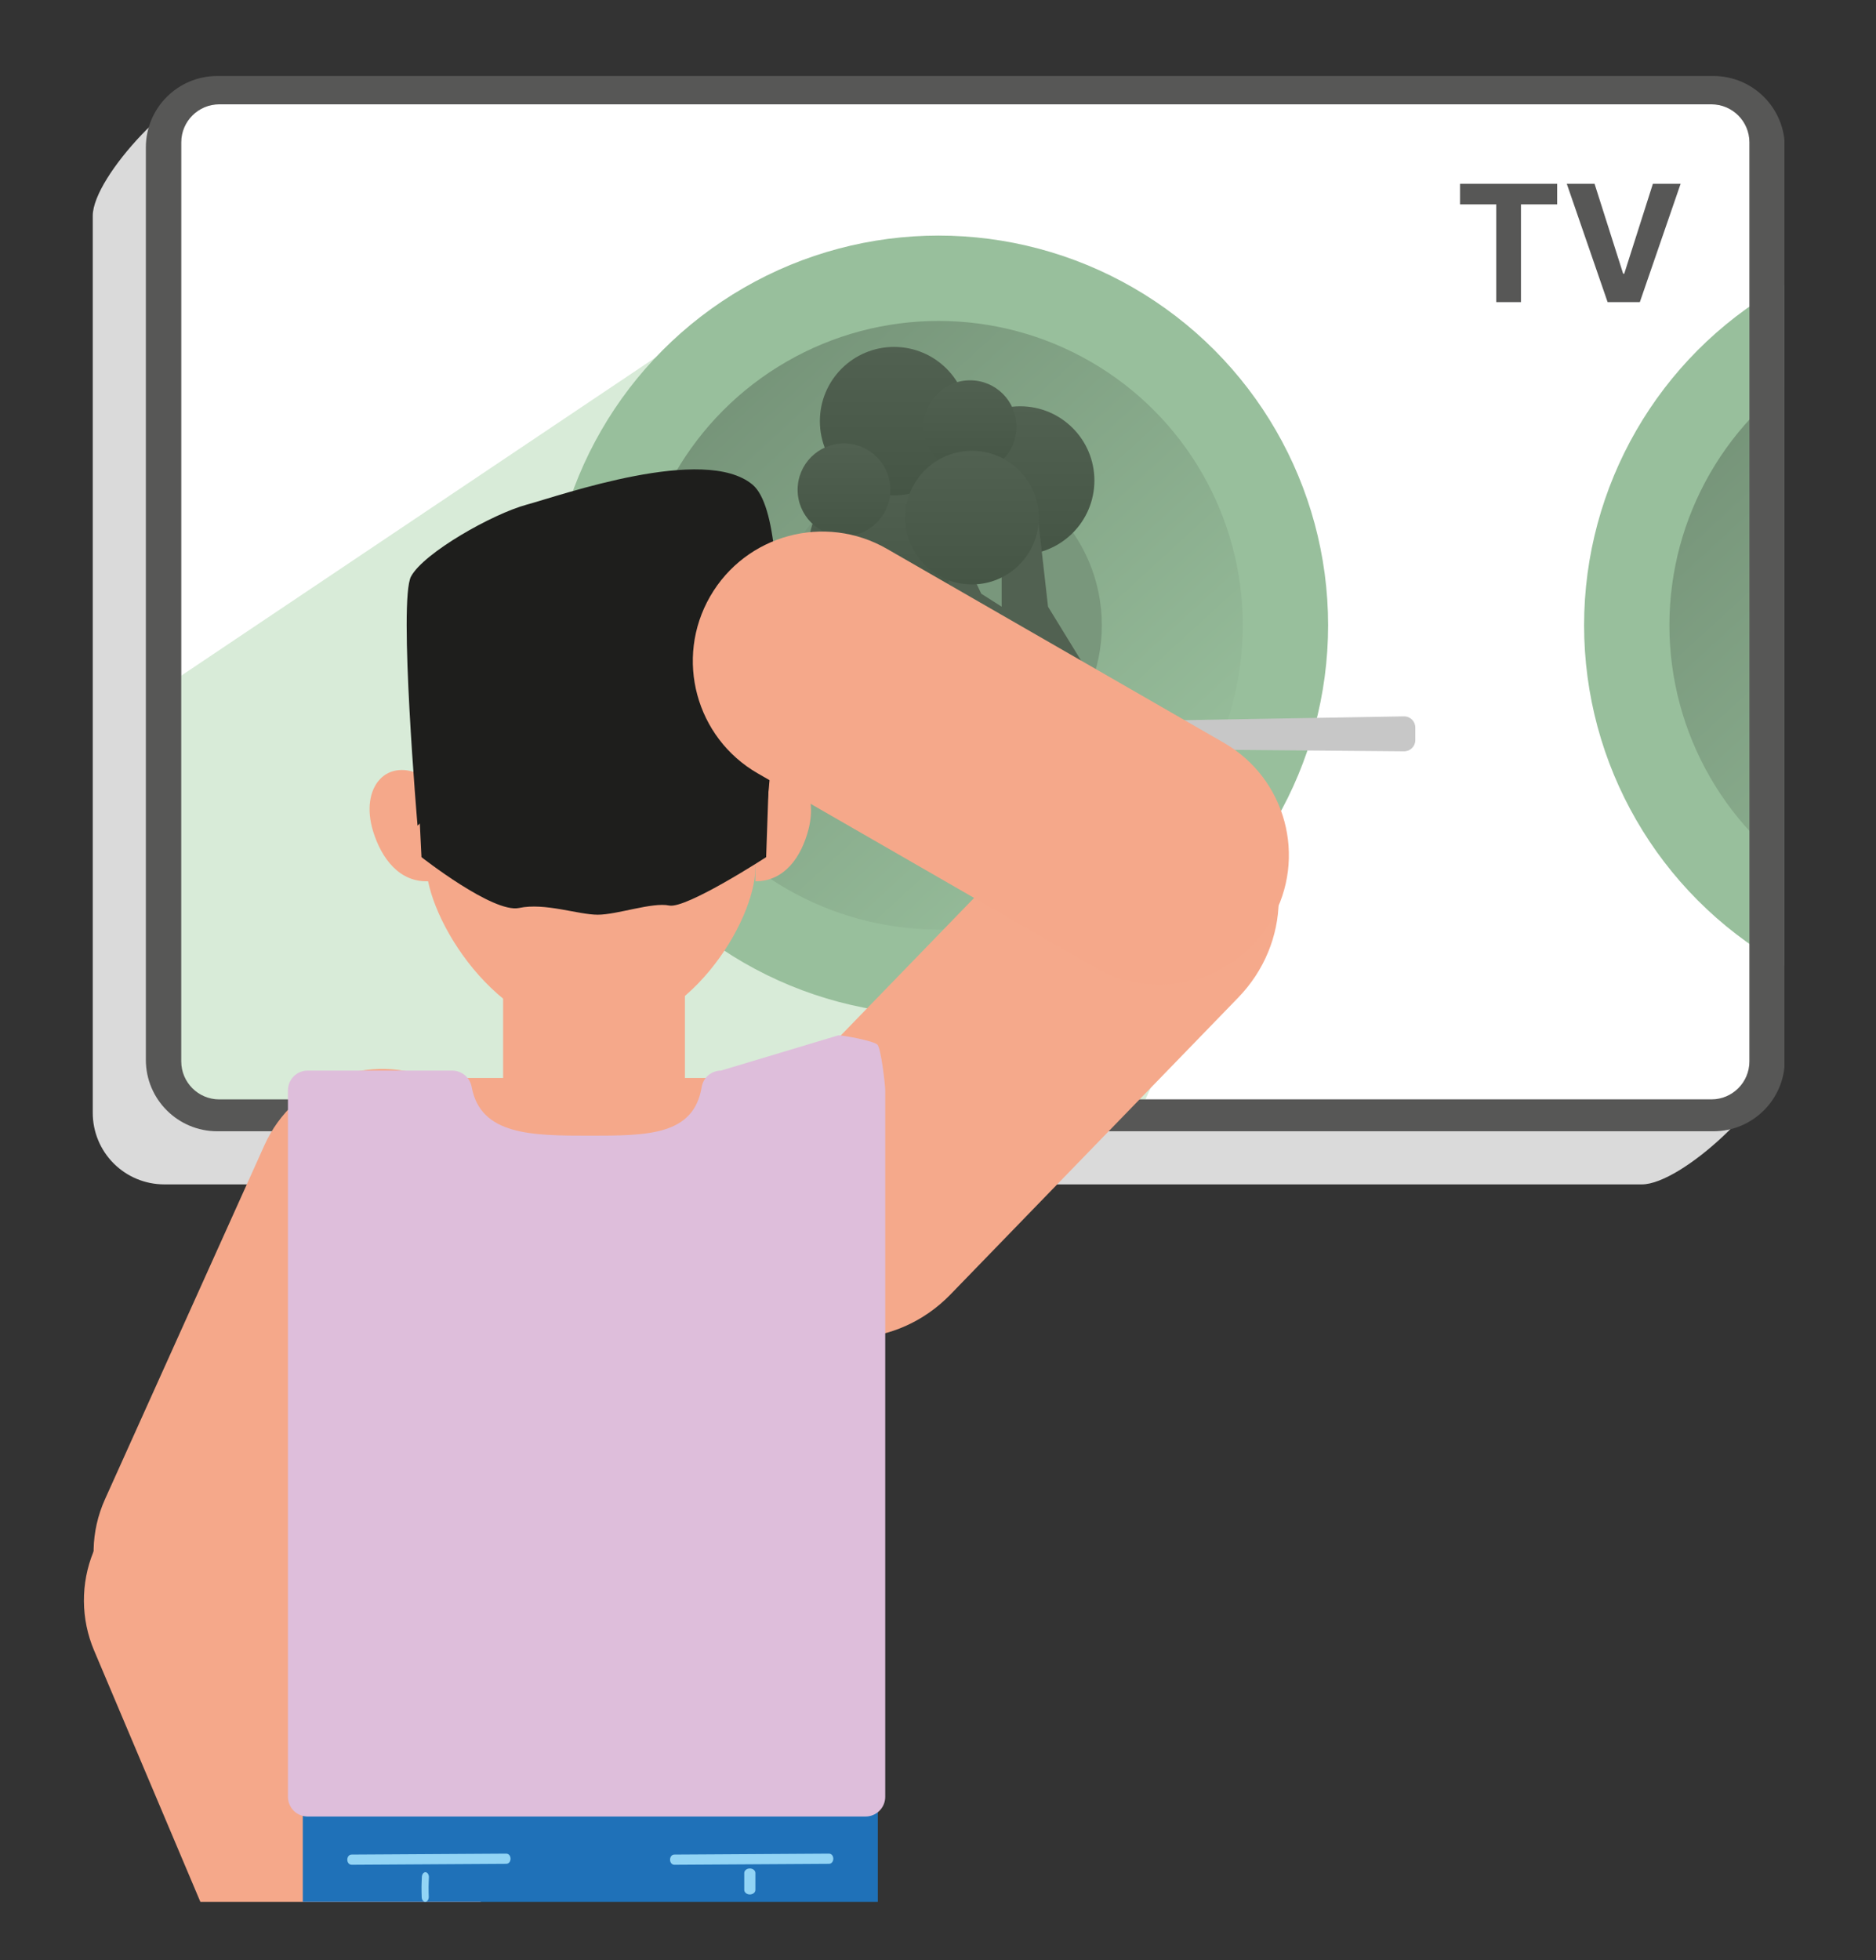 <svg width="472" height="493" viewBox="0 0 472 493" fill="none" xmlns="http://www.w3.org/2000/svg">
<rect x="0" y="0" width="472" height="493" fill="#333333" stroke="none"/>
<g clip-path="url(#clip0_207_708)">
<path d="M413.107 297.884H41.319C36.549 297.883 31.975 295.987 28.603 292.615C25.231 289.243 23.337 284.669 23.337 279.901V54.28C23.337 44.353 45.48 20.896 55.414 20.896L428.407 20.976C433.176 20.976 437.75 22.87 441.122 26.241C444.494 29.613 446.389 34.186 446.389 38.954V266.301C446.404 276.234 423.041 297.884 413.107 297.884Z" fill="#DADADA"/>
<path d="M430.591 26.24H55.166C49.884 26.24 45.602 30.525 45.602 35.811V266.938C45.602 272.224 49.884 276.509 55.166 276.509H430.591C435.873 276.509 440.154 272.224 440.154 266.938V35.811C440.154 30.525 435.873 26.24 430.591 26.24Z" fill="white"/>
<path d="M42.778 171.824L198.105 67.659C198.566 67.349 199.109 67.184 199.664 67.184H231.457C232.351 67.184 233.192 67.612 233.719 68.335L324.786 193.265C325.383 194.084 325.491 195.161 325.068 196.082L287.766 277.429C287.309 278.424 286.315 279.062 285.22 279.062H102.207C86.34 279.373 54.045 279.808 51.805 279.062C49.859 278.413 45.426 275.371 42.663 273.359C41.95 272.84 41.537 272.009 41.537 271.128V174.15C41.537 173.216 42.003 172.344 42.778 171.824Z" fill="#D8EBD8"/>
<path d="M367.341 51.407V46.219H391.785V51.407H382.673V75.982H376.453V51.407H367.341ZM401.188 46.219L408.382 68.832H408.658L415.867 46.219H422.843L412.582 75.982H404.473L394.198 46.219H401.188Z" fill="#575756"/>
<circle cx="236.147" cy="157.256" r="98.005" fill="#98BF9C"/>
<circle cx="236.147" cy="157.255" r="76.537" fill="url(#paint0_linear_207_708)"/>
<circle cx="236.147" cy="157.256" r="41.069" fill="#79977C"/>
<circle cx="496.561" cy="157.256" r="98.005" fill="#98BF9C"/>
<circle cx="496.561" cy="157.255" r="76.537" fill="url(#paint1_linear_207_708)"/>
<circle cx="256.682" cy="120.853" r="18.668" fill="url(#paint2_linear_207_708)"/>
<path d="M246.881 158.188L230.081 149.321L242.681 140.454L246.881 149.321L252.015 152.588V140.454L260.882 127.853L263.682 152.588L276.283 173.122L260.882 179.656L246.881 158.188Z" fill="#516151"/>
<circle cx="222.147" cy="137.654" r="18.668" fill="url(#paint3_linear_207_708)"/>
<circle cx="224.947" cy="105.92" r="18.668" fill="url(#paint4_linear_207_708)"/>
<circle cx="244.081" cy="107.32" r="11.667" fill="url(#paint5_linear_207_708)"/>
<circle cx="212.346" cy="123.187" r="11.667" fill="url(#paint6_linear_207_708)"/>
<circle cx="244.548" cy="130.187" r="16.801" fill="url(#paint7_linear_207_708)"/>
<path d="M209.048 179.143L241.989 175.629C242.993 175.522 243.978 175.964 244.565 176.786L247.426 180.792C247.962 181.542 248.832 181.98 249.753 181.964L353.238 180.172C354.804 180.145 356.087 181.407 356.087 182.972V186.166C356.087 187.722 354.819 188.979 353.263 188.966L249.796 188.07C248.851 188.062 247.966 188.53 247.442 189.317L244.527 193.688C243.964 194.533 242.987 195.007 241.974 194.926L209.059 192.293C208.807 192.272 208.613 192.062 208.613 191.809C208.613 191.541 208.83 191.324 209.098 191.324H234.037C234.687 191.324 235.214 190.797 235.214 190.147C235.214 189.505 234.7 188.981 234.058 188.97L209.084 188.532C208.822 188.527 208.613 188.314 208.613 188.053C208.613 187.795 208.817 187.583 209.075 187.574L234.058 186.697C234.703 186.675 235.214 186.145 235.214 185.5C235.214 184.847 234.691 184.314 234.037 184.303L209.084 183.865C208.822 183.86 208.613 183.647 208.613 183.386C208.613 183.128 208.817 182.916 209.075 182.907L234.079 182.03C234.712 182.007 235.214 181.487 235.214 180.854C235.214 180.196 234.675 179.666 234.017 179.677L209.108 180.114C208.836 180.119 208.613 179.9 208.613 179.627C208.613 179.378 208.801 179.17 209.048 179.143Z" fill="#C7C7C7"/>
<path fill-rule="evenodd" clip-rule="evenodd" d="M54.664 19.115H431.094C441.017 19.115 449.061 27.159 449.061 37.083V266.557C449.061 276.48 441.017 284.524 431.094 284.524H54.664C44.74 284.524 36.696 276.48 36.696 266.557V37.083C36.696 27.159 44.74 19.115 54.664 19.115ZM55.166 26.24H430.591C435.873 26.24 440.154 30.525 440.154 35.811V266.938C440.154 272.224 435.873 276.509 430.591 276.509H55.166C49.884 276.509 45.602 272.224 45.602 266.938V35.811C45.602 30.525 49.884 26.24 55.166 26.24Z" fill="#575756"/>
</g>
<path d="M109.547 271.726L109.543 271.725C93.17 264.348 73.917 271.641 66.54 288.013L26.426 377.047C19.049 393.42 26.342 412.673 42.715 420.05L42.719 420.051C59.092 427.428 78.345 420.135 85.722 403.763L125.836 314.729C133.213 298.356 125.92 279.103 109.547 271.726Z" fill="#F5A88A"/>
<path d="M50.414 478.338H120.985L83.583 389.891C81.924 385.966 79.506 382.406 76.467 379.414C73.429 376.422 69.829 374.057 65.874 372.453C61.919 370.849 57.685 370.038 53.416 370.066C49.147 370.095 44.925 370.962 40.992 372.618C37.055 374.274 33.484 376.687 30.483 379.721C27.482 382.755 25.11 386.349 23.502 390.298C21.895 394.246 21.083 398.473 21.114 402.735C21.145 406.997 22.018 411.211 23.683 415.136L50.414 478.338Z" fill="#F5A88A"/>
<path d="M191.647 327.743L191.65 327.746C204.567 340.271 225.829 339.295 239.14 325.567L311.525 250.915C324.836 237.187 325.155 215.905 312.238 203.38L312.235 203.377C299.318 190.852 278.056 191.828 264.745 205.556L192.36 280.208C179.049 293.936 178.73 315.218 191.647 327.743Z" fill="#F5A98B"/>
<path d="M220.857 478.339V438.203C173.219 448.829 123.821 448.829 76.183 438.203V478.339H220.857Z" fill="#1F71B8"/>
<path d="M169.702 469.005L200.036 468.821L208.538 468.769C210.027 468.769 210.031 466.205 208.538 466.205L178.204 466.39L169.702 466.441C168.218 466.441 168.213 469.005 169.702 469.005Z" fill="#92D4F5"/>
<path d="M187.255 471.078V475.332C187.255 475.634 187.402 475.924 187.665 476.138C187.928 476.352 188.284 476.472 188.655 476.472C189.026 476.472 189.382 476.352 189.645 476.138C189.908 475.924 190.055 475.634 190.055 475.332V471.078C190.055 470.776 189.908 470.486 189.645 470.272C189.382 470.058 189.026 469.938 188.655 469.938C188.284 469.938 187.928 470.058 187.665 470.272C187.402 470.486 187.255 470.776 187.255 471.078Z" fill="#92D4F5"/>
<path d="M88.501 469.005L118.83 468.821L127.337 468.769C128.821 468.769 128.826 466.205 127.337 466.205L97.004 466.39L88.501 466.441C87.013 466.441 87.008 469.005 88.501 469.005Z" fill="#92D4F5"/>
<path d="M106.138 472.116C106.098 472.947 106.059 473.783 106.052 474.605C106.045 475.426 106.07 476.277 106.095 477.094C106.095 477.424 106.189 477.74 106.356 477.974C106.523 478.207 106.749 478.338 106.985 478.338C107.221 478.338 107.447 478.207 107.614 477.974C107.781 477.74 107.875 477.424 107.875 477.094C107.85 476.262 107.825 475.426 107.832 474.605C107.839 473.783 107.879 472.937 107.918 472.116C107.917 471.786 107.823 471.47 107.656 471.237C107.489 471.004 107.263 470.872 107.028 470.871C106.793 470.877 106.569 471.011 106.403 471.243C106.237 471.475 106.142 471.788 106.138 472.116Z" fill="#92D4F5"/>
<path d="M190.055 208.57V195.481C199.047 190.046 206.281 197.455 203.423 208.57C201.628 215.536 197.386 221.659 190.055 221.659V208.57Z" fill="#F5A88A"/>
<path d="M107.268 208.438L106.623 195.222C97.342 190.188 90.46 197.968 93.871 209.069C96.01 216.011 100.567 221.992 107.918 221.645L107.268 208.438Z" fill="#F5A88A"/>
<path d="M149.005 259.927C124.774 259.927 107.251 230.551 107.251 217.607L105.117 183.061C105.117 158.501 124.755 138.587 148.986 138.587C173.213 138.587 192.855 158.501 192.855 183.061L190.038 218.352C190.038 231.434 173.231 259.927 149.005 259.927Z" fill="#F5A88A"/>
<path d="M192.45 207.658C192.45 207.658 201.427 132.013 189.337 121.896C177.247 111.779 141.185 124.573 132.542 126.915C123.899 129.257 106.641 139.024 103.421 144.977C100.202 150.931 105.05 207.658 105.05 207.658L108.46 204.585L108.664 189.467C108.599 174.344 119.798 156.364 130.909 163.886C142.02 171.409 155.391 169.748 166.391 164.117C177.961 158.186 187.801 174.418 187.866 189.135V204.52L192.45 207.658Z" fill="#1E1E1C"/>
<path d="M130.59 228.365C137.107 226.977 145.438 230.059 150.381 230.059C155.324 230.059 164.092 226.857 168.368 227.745C172.644 228.634 192.761 215.579 192.761 215.579L194.722 159.122H103.251L106.045 215.579C106.045 215.579 124.073 229.735 130.59 228.365Z" fill="#1E1E1C"/>
<path d="M198.456 271.127H94.85V328.064H198.456V271.127Z" fill="#F5A88A"/>
<path d="M172.321 232.859H126.585V277.661H172.321V232.859Z" fill="#F5A88A"/>
<path d="M181.379 269.266C180.209 269.272 179.08 269.694 178.194 270.456C177.307 271.218 176.72 272.27 176.538 273.424C174.517 285.547 163.055 285.635 148.407 285.635C133.759 285.635 120.929 285.547 118.672 273.387C118.47 272.236 117.87 271.193 116.977 270.439C116.084 269.685 114.954 269.268 113.785 269.261H77.41C76.759 269.261 76.114 269.388 75.512 269.637C74.91 269.885 74.363 270.25 73.903 270.71C73.442 271.17 73.076 271.716 72.827 272.317C72.578 272.919 72.449 273.563 72.449 274.214V451.918C72.449 452.569 72.578 453.213 72.827 453.815C73.076 454.416 73.442 454.962 73.903 455.422C74.363 455.882 74.91 456.247 75.512 456.495C76.114 456.744 76.759 456.871 77.41 456.871H217.767C219.082 456.871 220.342 456.349 221.272 455.42C222.202 454.491 222.724 453.232 222.724 451.918V274.218C222.724 272.905 221.676 263.656 220.747 262.727C219.817 261.799 212.261 260.394 210.946 260.394L181.379 269.266Z" fill="#DEBEDB"/>
<path d="M319.934 231.319L319.936 231.315C328.91 215.72 323.542 195.804 307.947 186.83L223.145 138.034C207.55 129.061 187.634 134.429 178.66 150.023L178.658 150.027C169.684 165.622 175.052 185.539 190.647 194.512L275.449 243.308C291.044 252.281 310.961 246.914 319.934 231.319Z" fill="#F5A88A"/>
<defs>
<linearGradient id="paint0_linear_207_708" x1="294.95" y1="210.458" x2="188.078" y2="93.785" gradientUnits="userSpaceOnUse">
<stop stop-color="#98BF9C"/>
<stop offset="1" stop-color="#769479"/>
</linearGradient>
<linearGradient id="paint1_linear_207_708" x1="555.364" y1="210.458" x2="448.492" y2="93.785" gradientUnits="userSpaceOnUse">
<stop stop-color="#98BF9C"/>
<stop offset="1" stop-color="#769479"/>
</linearGradient>
<linearGradient id="paint2_linear_207_708" x1="256.682" y1="102.186" x2="256.682" y2="139.521" gradientUnits="userSpaceOnUse">
<stop stop-color="#516151"/>
<stop offset="1" stop-color="#455545"/>
</linearGradient>
<linearGradient id="paint3_linear_207_708" x1="222.147" y1="118.986" x2="222.147" y2="156.322" gradientUnits="userSpaceOnUse">
<stop stop-color="#516151"/>
<stop offset="1" stop-color="#455545"/>
</linearGradient>
<linearGradient id="paint4_linear_207_708" x1="224.947" y1="87.252" x2="224.947" y2="124.587" gradientUnits="userSpaceOnUse">
<stop stop-color="#516151"/>
<stop offset="1" stop-color="#455545"/>
</linearGradient>
<linearGradient id="paint5_linear_207_708" x1="244.081" y1="95.652" x2="244.081" y2="118.987" gradientUnits="userSpaceOnUse">
<stop stop-color="#516151"/>
<stop offset="1" stop-color="#455545"/>
</linearGradient>
<linearGradient id="paint6_linear_207_708" x1="212.346" y1="111.52" x2="212.346" y2="134.854" gradientUnits="userSpaceOnUse">
<stop stop-color="#516151"/>
<stop offset="1" stop-color="#455545"/>
</linearGradient>
<linearGradient id="paint7_linear_207_708" x1="244.548" y1="113.386" x2="244.548" y2="146.987" gradientUnits="userSpaceOnUse">
<stop stop-color="#516151"/>
<stop offset="1" stop-color="#455545"/>
</linearGradient>
<clipPath id="clip0_207_708">
<rect width="425.622" height="279.081" fill="white" transform="translate(23.337 19.115)"/>
</clipPath>
</defs>
</svg>

